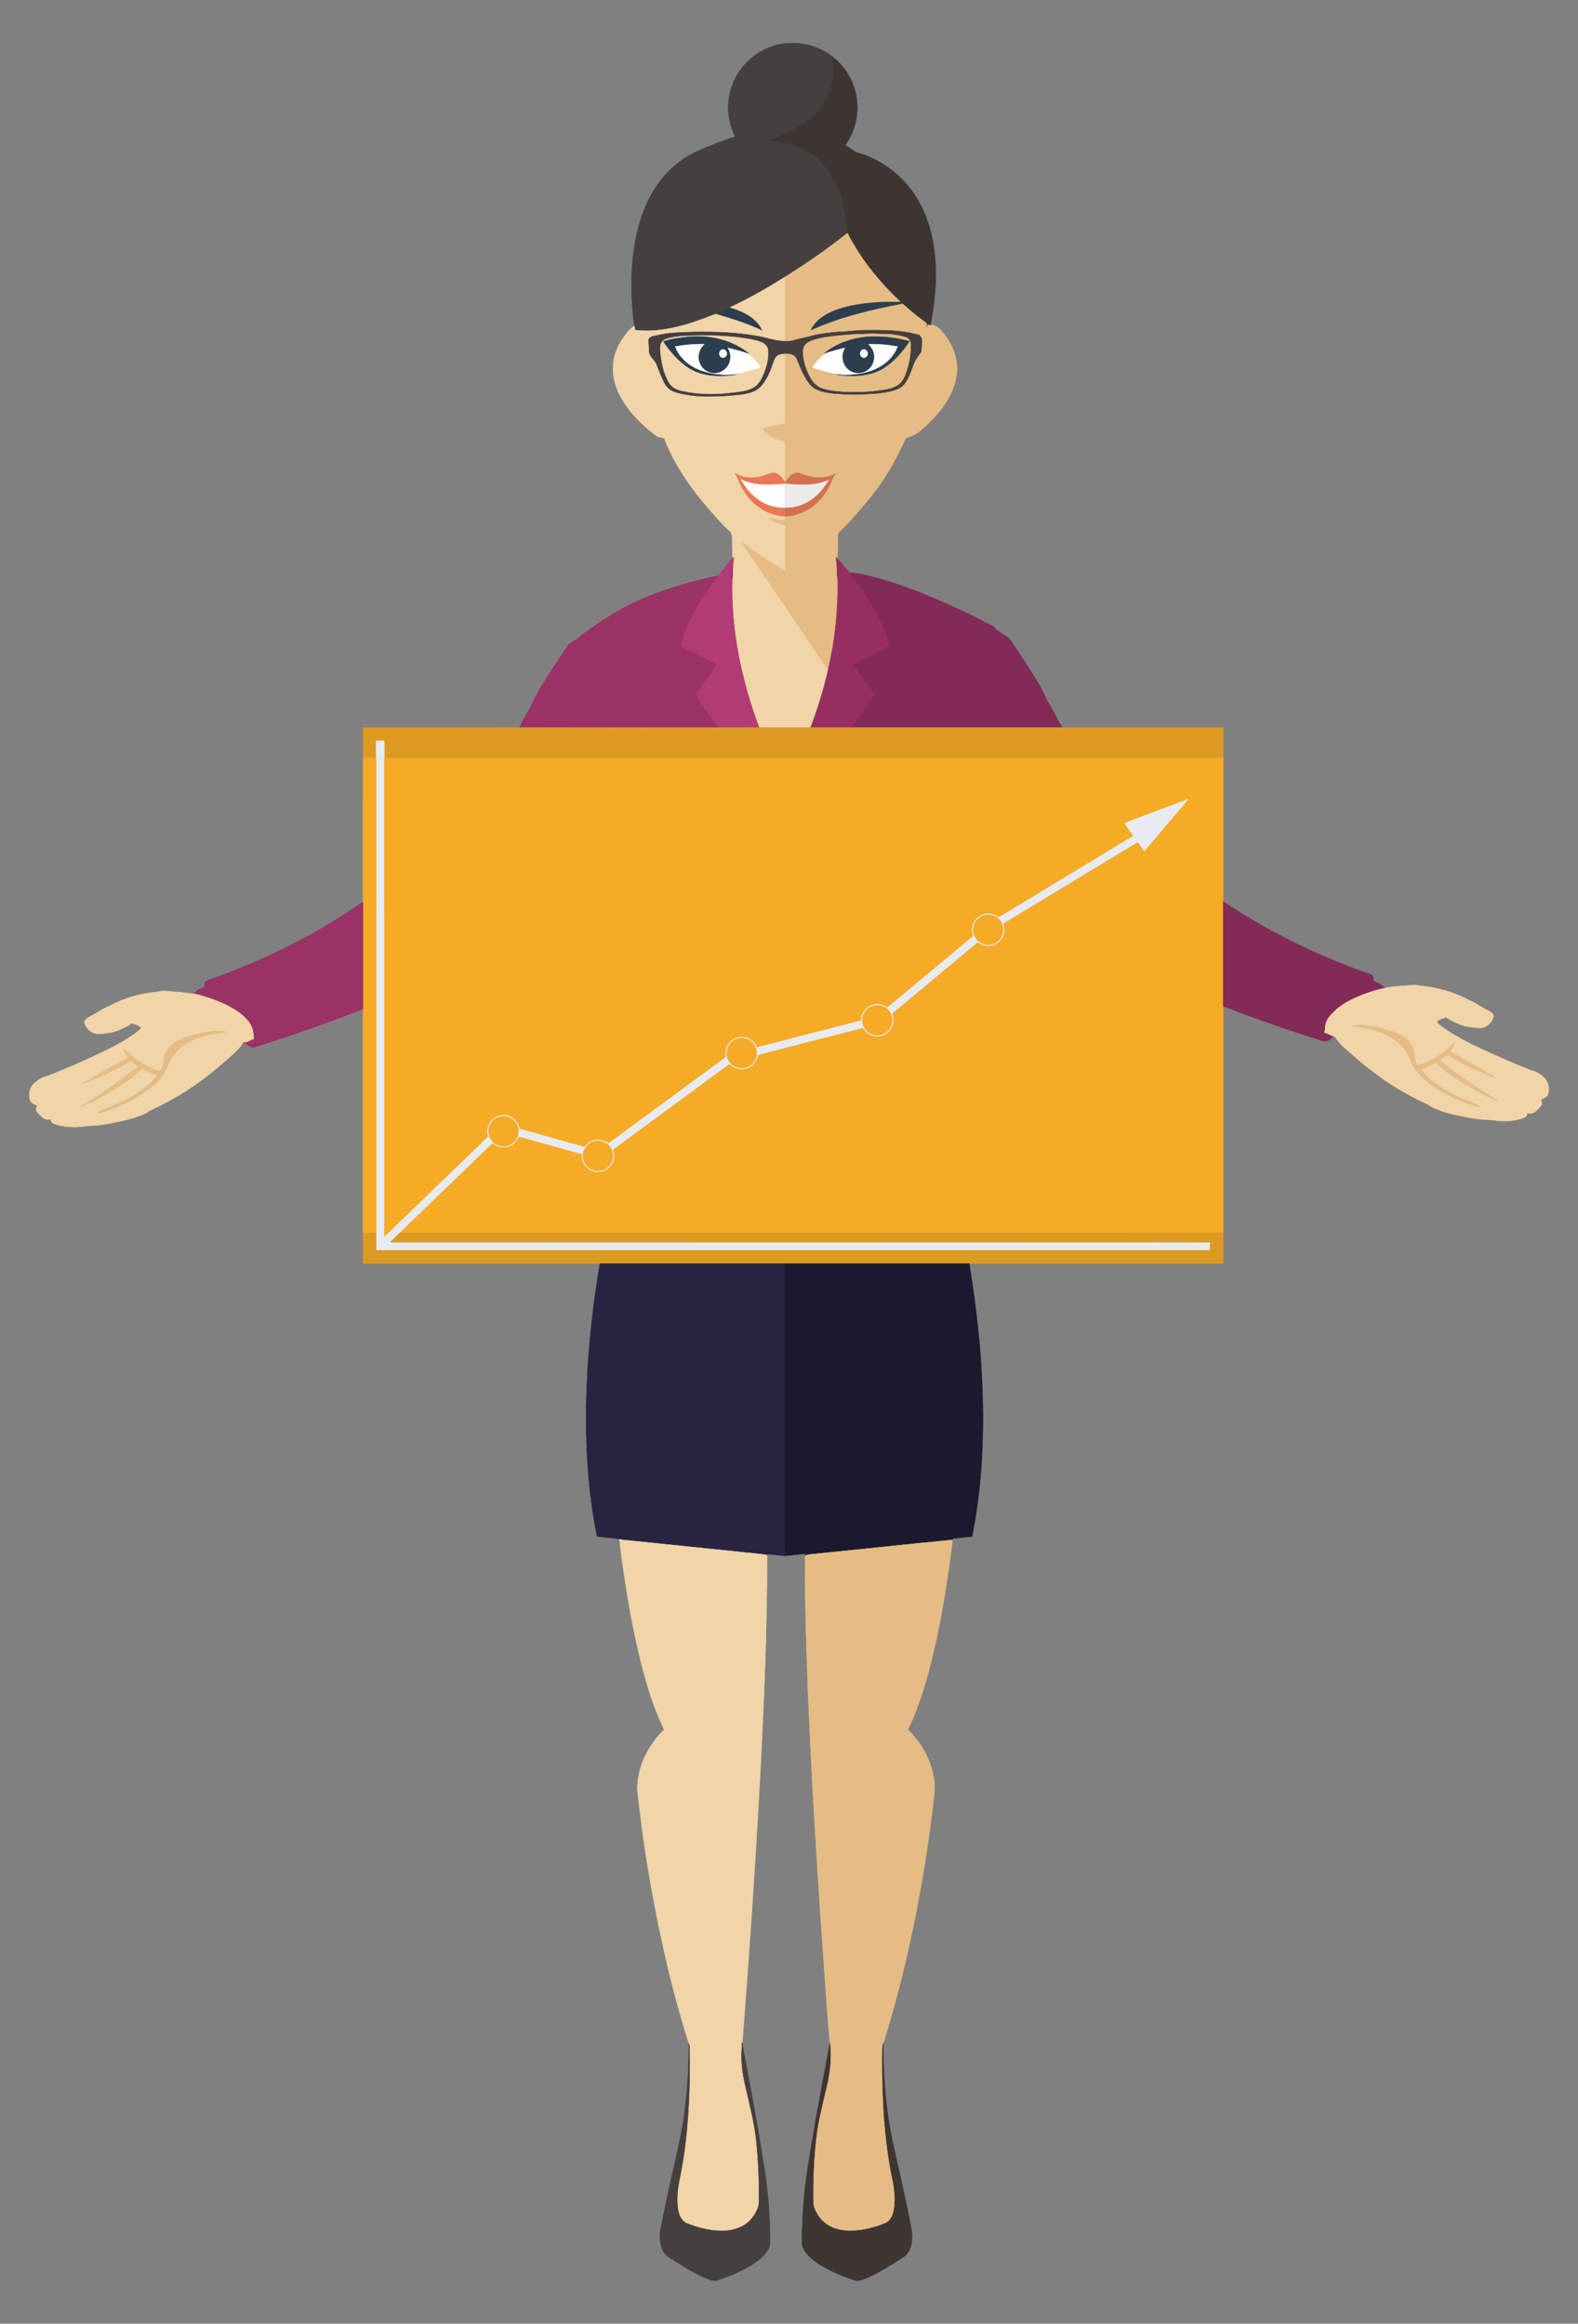 <?xml version="1.0" encoding="utf-8"?>

<!DOCTYPE svg PUBLIC "-//W3C//DTD SVG 1.1//EN" "http://www.w3.org/Graphics/SVG/1.1/DTD/svg11.dtd">
<svg version="1.1" id="Layer_1" xmlns="http://www.w3.org/2000/svg" xmlns:xlink="http://www.w3.org/1999/xlink" x="0px" y="0px"
	 viewBox="155.064 319.297 2116.86 3116.499" enable-background="new 155.064 319.297 2116.86 3116.499"
	 xml:space="preserve">
<rect x="155.064" y="319.297" width="2116.86" height="3116.499" fill="#808080" stroke="none"/>
<g>
	<path fill="#453F3F" stroke="#453F3F" stroke-width="0.5" d="M1193.98,380.55c26.49-8.04,56.48-2.13,78.17,15
		c-0.23,5.18,0.92,10.29,0.88,15.48c0.41,19.77-6.44,39.63-19.23,54.76c-4.75,6.57-11.12,11.64-17.39,16.67
		c-6.92,5.36-14.45,9.9-22.4,13.55c-9.47,5.15-19.71,8.58-30,11.64c20.95,1.96,42.55,6.03,60.19,18.2
		c18.02,13.33,29.68,33.2,38.66,53.34c2.96,8.62,3.41,17.83,5.37,26.69c1.51,8.95,3.39,17.84,4.51,26.85
		c-0.35-0.08-1.04-0.25-1.39-0.34c-26.79,21.25-54.96,40.76-83.98,58.84c-23.78,14.95-48.3,28.81-73.77,40.7
		c-5.82,2.8-11.81,5.22-17.54,8.2c-17.28,6.53-34.53,13.37-52.6,17.48c-18.43,4.36-37.59,6.79-56.48,4.39
		c-0.31-1.81-0.6-3.61-0.87-5.41c-3.8-26.69-4.93-53.79-3.01-80.68c2.62-35.81,10.71-72.17,29.95-102.92
		c9.93-15.88,23.02-29.86,38.62-40.28c11.51-8.03,24.63-13.22,37.56-18.48c10.5-4.21,21.12-8.14,31.93-11.53
		c-2.79-6.74-5.76-13.47-7.15-20.68c-4.85-21.92-0.78-45.69,11.31-64.63C1156.38,399.77,1174,386.37,1193.98,380.55z"/>
	<path fill="#3D3532" stroke="#3D3532" stroke-width="0.5" d="M1272.15,395.55c13.31,10.24,23.26,24.69,28.6,40.58
		c8.68,25.87,4.34,55.81-11.86,77.86c4.19,2.86,8.58,5.42,12.77,8.31c2.72,2.05,6.22,2.38,9.36,3.5
		c29.47,9.78,55.18,30.11,71.98,56.18c11.41,17.57,18.87,37.53,22.97,58.02c7.32,37,4.81,75.27-2.09,112.13
		c-0.44,1.06-0.26,1.95,0.53,2.67c-0.46,0.28-1.38,0.84-1.84,1.12c-0.39-0.27-1.18-0.8-1.58-1.06
		c-1.27-0.87-2.52-1.73-3.74-2.62c-11.1-7.97-21.69-16.64-31.78-25.85c-1.08-1.02-2.11-2-3.17-2.98
		c-25.21-23.42-47.33-50.34-64.41-80.25c-1.84-3.41-4.14-6.65-5.15-10.43c-1.12-9.01-3-17.9-4.51-26.85
		c-1.96-8.86-2.41-18.07-5.37-26.69c-8.98-20.14-20.64-40.01-38.66-53.34c-17.64-12.17-39.24-16.24-60.19-18.2
		c10.29-3.06,20.53-6.49,30-11.64c7.95-3.65,15.48-8.19,22.4-13.55c6.27-5.03,12.64-10.1,17.39-16.67
		c12.79-15.13,19.64-34.99,19.23-54.76C1273.07,405.84,1271.92,400.73,1272.15,395.55z"/>
	<path fill="#E5BC84" stroke="#E5BC84" stroke-width="0.5" d="M1291.35,632.39c0.35,0.09,1.04,0.26,1.39,0.34
		c1.01,3.78,3.31,7.02,5.15,10.43c17.08,29.91,39.2,56.83,64.41,80.25l0.59,1.06c-22.56-0.61-45.3,0.51-67.41,5.21
		c-14.14,3.22-28.44,7.79-39.98,16.87c-5.27,4.08-9.56,9.36-12.51,15.33c38.87-17.67,80.71-27.49,122.48-35.49
		c10.09,9.21,20.68,17.88,31.78,25.85l0.52,0.66c-0.1,2.25-0.38,4.49-0.72,6.74c1.04-1.81,2.4-3.39,3.94-4.78
		c0.4,0.26,1.19,0.79,1.58,1.06c0.46-0.28,1.38-0.84,1.84-1.12c6.72,0.7,11.9,5.85,15.86,10.94
		c12.47,15.02,20.48,34.66,18.26,54.41c-2.03,20.49-12.82,38.96-25.93,54.39c-7.61,8.74-15.99,16.83-25.06,24.05
		c-5.05,4.24-11.45,6.25-17.55,8.44c-7.02,16.1-15.2,31.69-24.31,46.71c-11.35,18.73-25.18,35.8-39.52,52.3
		c-8.72,9.77-17.45,19.57-27.14,28.4c-0.19,11.25-0.09,22.5-0.48,33.75c-0.49-0.38-1.45-1.14-1.94-1.52
		c0.5,5.32,1,10.63,1.31,15.97c0.28,4.07-0.69,8.34,0.81,12.25c1.06,41.51-3.43,83.08-12.88,123.5
		c-37.7-55.4-75.09-111.03-112.68-166.52c-1.39-1.93-2.58-4.01-3.6-6.14c4.06,1.94,7.32,5.1,10.9,7.77
		c15.12,11.19,30.93,21.51,47.5,30.44c0.02-19.94,0.16-39.88-0.08-59.81c-7.94-2.26-17.09-4.22-22.17-11.34
		c7.35,1.61,14.51,4.48,22.17,4.22c0.06-1.73,0.12-3.44,0.2-5.14l0.87-0.01c15.23-0.98,30.06-7.32,41.31-17.64
		c7.1-6.44,12.87-14.29,17.24-22.81c3.09-5.72,4.56-12.25,8.77-17.34c-10.84,6.58-24.25,7.26-36.28,3.96
		c-5.13-1.05-9.79-3.75-14.96-4.57c-7.73,0.12-12.77,7.13-16.3,13.17c-0.27-0.35-0.81-1.05-1.08-1.4
		c0.71-17.68,0.27-35.41,0.24-53.1c-9.13-2.81-18.71-5.56-26.02-12.01c-1.88-1.55-2.87-3.81-3.83-5.96
		c9.85-2.8,19.9-4.84,29.86-7.21c0.28-31.17-0.05-62.35,0.18-93.53c5.54-0.18,12.65,0.41,15.35,6.13
		c3.42,7.32,5.92,15.08,9.8,22.21c3.86,7.08,8.16,14.5,15.29,18.73c7.78,4.56,16.97,5.5,25.75,6.59
		c15.19,1.23,30.49,1.87,45.7,0.56c9.42-0.35,18.84-1.37,28.09-3.18c7.55-1.82,15.88-4.1,20.67-10.72
		c5.86-8.29,8.9-18.1,12.52-27.48c1.91-5.04,5.48-9.15,8.51-13.52c1.36-1.97,1.27-4.49,1.52-6.77c0.14-3.67,0.57-7.34,0.4-11
		c0.07-2.59-2-4.39-3.4-6.3c-23.76-6.9-48.81-6.79-73.34-6.48c-11.66-0.18-23.17,2.23-34.82,2.21
		c-10.62,0.82-21.25,2.09-31.68,4.22c-6.89,2.23-14.02,3.48-21.06,5.1c-7.35,2.04-14.96,4.52-22.66,3.02
		c0.79-0.2,2.38-0.59,3.18-0.79c0.25-26.31-0.01-52.63,0.16-78.95c-0.03-1.95-0.36-3.87-0.69-5.77
		C1236.39,673.15,1264.56,653.64,1291.35,632.39z"/>
	<path fill="#F1D4A8" stroke="#F1D4A8" stroke-width="0.5" d="M1133.6,731.93c25.47-11.89,49.99-25.75,73.77-40.7
		c0.33,1.9,0.66,3.82,0.69,5.77c-0.17,26.32,0.09,52.64-0.16,78.95c-0.8,0.2-2.39,0.59-3.18,0.79
		c-12.52-0.81-24.37-5.6-36.79-7.16c-27.68-4.86-55.87-5.37-83.91-5.01c-15.77,0.5-31.74,0.78-47.16,4.52
		c-4.09,0.96-9.44,0.86-11.64,5.16c-0.09,5.26,0.7,10.51,0.61,15.79c-0.05,7.58,7.75,11.49,10.15,18.09
		c3.41,8.73,6.48,17.65,11.11,25.84c2.5,4.39,6.32,8.11,11.04,10.03c7.33,2.99,15.2,4.24,23,5.37c14.83,2.17,29.89,1.7,44.82,1
		c11.11-0.87,22.34-1.31,33.21-3.97c6.77-1.65,13.3-5.01,17.77-10.47c7.19-8.71,11.46-19.36,15.08-29.95
		c1.19-3.22,2.14-6.8,4.78-9.19c3.08-2.7,7.36-3.14,11.29-3.37c-0.23,31.18,0.1,62.36-0.18,93.53
		c-9.96,2.37-20.01,4.41-29.86,7.21c0.96,2.15,1.95,4.41,3.83,5.96c7.31,6.45,16.89,9.2,26.02,12.01
		c0.03,17.69,0.47,35.42-0.24,53.1c-3.34-4.6-6.88-9.84-12.69-11.42c-3.83-1.27-7.51,0.93-11.05,2.1
		c-9.82,3.53-20.6,5.27-30.92,3.09c-4.4-0.89-8.37-3.02-12.35-4.98c4.35,5.05,5.73,11.68,8.87,17.41
		c6.41,12.53,15.97,23.65,28.12,30.9c9.21,5.5,19.73,8.84,30.45,9.54c-0.08,1.7-0.14,3.41-0.2,5.14
		c-7.66,0.26-14.82-2.61-22.17-4.22c5.08,7.12,14.23,9.08,22.17,11.34c0.24,19.93,0.1,39.87,0.08,59.81
		c-16.57-8.93-32.38-19.25-47.5-30.44c-3.58-2.67-6.84-5.83-10.9-7.77c1.02,2.13,2.21,4.21,3.6,6.14
		c37.59,55.49,74.98,111.12,112.68,166.52c-5.89,26.05-13.95,51.57-23.25,76.59c-23.1,0.02-46.19,0.05-69.28-0.02
		c-23.72-63.75-38.17-131.66-35.92-199.92c1.19-4.36,0.51-8.91,0.72-13.36c0.33-4.99,0.76-9.96,1.38-14.92
		c-0.46,0.33-1.37,0.97-1.83,1.3c-0.18-9.35-0.26-18.7-0.4-28.04c-0.1-2.92-1.03-6.02-3.09-8.15
		c-13.27-12.16-24.79-26.05-36.45-39.71c-21.31-25.61-39.64-54.03-51.74-85.16c-3.72-1.19-8.07-1.08-11.13-3.75
		c-14.66-10.82-28.05-23.54-38.76-38.32C985,849.6,976.86,831.24,977.36,812c0.31-18,8.73-34.92,20.32-48.35
		c2.27-2.94,5.26-5.17,8.43-7.06c0.27,1.8,0.56,3.6,0.87,5.41c18.89,2.4,38.05-0.03,56.48-4.39
		c18.07-4.11,35.32-10.95,52.6-17.48c20.7,6.15,41.4,12.6,61,21.78C1168.87,745.13,1150.67,736.79,1133.6,731.93z"/>
	<path fill="#2C3D4D" stroke="#2C3D4D" stroke-width="0.5" d="M1362.3,723.41c1.06,0.98,2.09,1.96,3.17,2.98
		c-41.77,8-83.61,17.82-122.48,35.49c2.95-5.97,7.24-11.25,12.51-15.33c11.54-9.08,25.84-13.65,39.98-16.87
		c22.11-4.7,44.85-5.82,67.41-5.21L1362.3,723.41z"/>
	<path fill="#2C3D4D" stroke="#2C3D4D" stroke-width="0.5" d="M1116.06,740.13c5.73-2.98,11.72-5.4,17.54-8.2
		c17.07,4.86,35.27,13.2,43.46,29.98C1157.46,752.73,1136.76,746.28,1116.06,740.13z"/>
	<path fill="#453F3F" stroke="#453F3F" stroke-width="0.5" d="M1280.12,764.4c11.65,0.02,23.16-2.39,34.82-2.21
		c24.53-0.31,49.58-0.42,73.34,6.48c1.4,1.91,3.47,3.71,3.4,6.3c0.17,3.66-0.26,7.33-0.4,11c-0.25,2.28-0.16,4.8-1.52,6.77
		c-3.03,4.37-6.6,8.48-8.51,13.52c-3.62,9.38-6.66,19.19-12.52,27.48c-4.79,6.62-13.12,8.9-20.67,10.72
		c-9.25,1.81-18.67,2.83-28.09,3.18c-15.21,1.31-30.51,0.67-45.7-0.56c-8.78-1.09-17.97-2.03-25.75-6.59
		c-7.13-4.23-11.43-11.65-15.29-18.73c-3.88-7.13-6.38-14.89-9.8-22.21c-2.7-5.72-9.81-6.31-15.35-6.13
		c-3.93,0.23-8.21,0.67-11.29,3.37c-2.64,2.39-3.59,5.97-4.78,9.19c-3.62,10.59-7.89,21.24-15.08,29.95
		c-4.47,5.46-11,8.82-17.77,10.47c-10.87,2.66-22.1,3.1-33.21,3.97c-14.93,0.7-29.99,1.17-44.82-1
		c-7.8-1.13-15.67-2.38-23-5.37c-4.72-1.92-8.54-5.64-11.04-10.03c-4.63-8.19-7.7-17.11-11.11-25.84
		c-2.4-6.6-10.2-10.51-10.15-18.09c0.09-5.28-0.7-10.53-0.61-15.79c2.2-4.3,7.55-4.2,11.64-5.16
		c15.42-3.74,31.39-4.02,47.16-4.52c28.04-0.36,56.23,0.15,83.91,5.01c12.42,1.56,24.27,6.35,36.79,7.16
		c7.7,1.5,15.31-0.98,22.66-3.02c7.04-1.62,14.17-2.87,21.06-5.1C1258.87,766.49,1269.5,765.22,1280.12,764.4
		 M1298.53,767.91c-15.61,1.3-31.37,2.31-46.66,5.96c-5.51,1.7-11.66,2.88-15.87,7.12c-4.08,4.19-3.87,10.51-3.35,15.92
		c1.41,10.05,4.77,19.83,9.68,28.71c3.42,6.33,8.75,11.93,15.69,14.29c8.68,3.01,17.94,3.57,27.01,4.54
		c15.71,0.51,31.53,0.72,47.14-1.5c9.09-1.31,18.73-2,26.7-7.06c5.43-3.35,8.66-9.13,10.94-14.91
		c4.72-12.42,6.84-25.74,6.97-38.99c0.31-4.41-2.37-8.82-6.63-10.21c-10.93-3.72-22.62-4.51-34.09-4.47
		c-4.38,0.16-8.7-0.85-13.06-0.45C1314.87,767.7,1306.66,767.14,1298.53,767.91 M1073.58,769.92
		c-9.06,0.74-18.38,1.39-26.85,4.96c-4.57,2.07-6.23,7.44-5.94,12.12c0.97,15.91,3.9,32.23,12.19,46.08
		c3.56,6.01,10.42,8.86,16.93,10.4c22.29,4.93,45.4,5.09,67.97,2.15c10.42-1.27,21.58-2.14,30.44-8.35
		c5.97-4.87,9.18-12.13,12.02-19.09c3.42-9.28,5.88-19.2,5.03-29.14c-0.42-4.93-4.27-8.91-8.73-10.61
		c-9.5-3.7-19.69-5.01-29.73-6.39C1122.61,768.85,1098.02,769.15,1073.58,769.92z"/>
	<path fill="#E5BC84" stroke="#E5BC84" stroke-width="0.5" d="M1298.53,767.91c8.13-0.77,16.34-0.21,24.47-1.05
		c4.36-0.4,8.68,0.61,13.06,0.45c11.47-0.04,23.16,0.75,34.09,4.47c4.26,1.39,6.94,5.8,6.63,10.21
		c-0.13,13.25-2.25,26.57-6.97,38.99c-2.28,5.78-5.51,11.56-10.94,14.91c-7.97,5.06-17.61,5.75-26.7,7.06
		c-15.61,2.22-31.43,2.01-47.14,1.5c-9.07-0.97-18.33-1.53-27.01-4.54c-6.94-2.36-12.27-7.96-15.69-14.29
		c-4.91-8.88-8.27-18.66-9.68-28.71c-0.52-5.41-0.73-11.73,3.35-15.92c4.21-4.24,10.36-5.42,15.87-7.12
		C1267.16,770.22,1282.92,769.21,1298.53,767.91 M1260.15,793.92l1.39-0.31c-6.06,5.58-12.24,11.22-16.5,18.37
		c9.69,3.88,19.94,5.98,30.05,8.39c3.28,1.75,7.17,1.82,10.78,2.42c17.95,1.59,37.14,0.36,53.04-8.91
		c14.8-9.12,26.68-22.38,36.08-36.88c-18.52-4.97-37.9-7.26-57.05-5.9C1297.11,773.06,1276.21,780.22,1260.15,793.92z"/>
	<path fill="#F1D4A8" stroke="#F1D4A8" stroke-width="0.5" d="M1073.58,769.92c24.44-0.77,49.03-1.07,73.33,2.13
		c10.04,1.38,20.23,2.69,29.73,6.39c4.46,1.7,8.31,5.68,8.73,10.61c0.85,9.94-1.61,19.86-5.03,29.14
		c-2.84,6.96-6.05,14.22-12.02,19.09c-8.86,6.21-20.02,7.08-30.44,8.35c-22.57,2.94-45.68,2.78-67.97-2.15
		c-6.51-1.54-13.37-4.39-16.93-10.4c-8.29-13.85-11.22-30.17-12.19-46.08c-0.29-4.68,1.37-10.05,5.94-12.12
		C1055.2,771.31,1064.52,770.66,1073.58,769.92 M1076.13,771.41c-10.47,1.15-21.12,2.42-31.11,5.88
		c9.27,13.64,20.27,26.49,34.24,35.49c10.86,7.05,23.95,9.79,36.72,10.47c9.36,0.37,18.83,0,27.98-2.11
		c-0.2-0.08-0.6-0.25-0.8-0.34c10.63-2.72,21.56-4.58,31.73-8.87c-4.14-7.11-10.37-12.59-16.2-18.25l1.2,0.41
		c-5.03-4.82-11.13-8.38-17.27-11.58C1122.24,772.12,1098.74,768.92,1076.13,771.41z"/>
	<path fill="#2C3D4D" stroke="#2C3D4D" stroke-width="0.5" d="M1076.13,771.41c22.61-2.49,46.11,0.71,66.49,11.1
		c6.14,3.2,12.24,6.76,17.27,11.58l-1.2-0.41c-8.85-3.22-18.01-5.45-27.11-7.79c2.57,4.59,4.02,9.92,3.19,15.19
		c-1.08,8.86-8.09,16.68-16.87,18.45c-9.13,2.08-19.15-2.79-23.33-11.12c-4.92-8.97-2.46-20.8,5.17-27.48
		c-13.01-0.39-26,0.94-38.82,3.08c5.57,15.24,19.09,26.42,34.05,31.89c15.31,5.58,32.07,6.99,48.19,4.9
		c0.2,0.09,0.6,0.26,0.8,0.34c-9.15,2.11-18.62,2.48-27.98,2.11c-12.77-0.68-25.86-3.42-36.72-10.47
		c-13.97-9-24.97-21.85-34.24-35.49C1055.01,773.83,1065.66,772.56,1076.13,771.41 M1123.27,788.35
		c-4.33,1.66-4.31,8.69,0.04,10.32c3.53,1.52,7.22-2.21,6.66-5.74C1129.83,789.74,1126.36,786.97,1123.27,788.35z"/>
	<path fill="#2C3D4D" stroke="#2C3D4D" stroke-width="0.5" d="M1260.15,793.92c16.06-13.7,36.96-20.86,57.79-22.82
		c19.15-1.36,38.53,0.93,57.05,5.9c-9.4,14.5-21.28,27.76-36.08,36.88c-15.9,9.27-35.09,10.5-53.04,8.91
		c-3.61-0.6-7.5-0.67-10.78-2.42c10.21,1.97,20.74,1.57,31.01,0.24c14.79-2.02,29.58-7.51,40.52-17.96
		c5.47-5.18,9.85-11.55,12.46-18.64c-12.82-2.14-25.82-3.47-38.82-3.08c3.07,3.02,5.72,6.61,6.85,10.84
		c2.62,8.7-0.7,18.86-8.15,24.14c-7.55,5.68-18.88,5.35-26.03-0.86c-8.56-6.85-10.26-19.99-4.51-29.16
		c-9.02,2.33-18.11,4.52-26.88,7.72L1260.15,793.92 M1312.28,788.35c-4.32,1.64-4.33,8.64-0.01,10.31
		c3.54,1.56,7.28-2.2,6.7-5.75C1318.81,789.74,1315.36,786.97,1312.28,788.35z"/>
	<path fill="#FFFFFF" stroke="#FFFFFF" stroke-width="0.5" d="M1060.92,784.01c12.82-2.14,25.81-3.47,38.82-3.08
		c-7.63,6.68-10.09,18.51-5.17,27.48c4.18,8.33,14.2,13.2,23.33,11.12c8.78-1.77,15.79-9.59,16.87-18.45
		c0.83-5.27-0.62-10.6-3.19-15.19c9.1,2.34,18.26,4.57,27.11,7.79c5.83,5.66,12.06,11.14,16.2,18.25
		c-10.17,4.29-21.1,6.15-31.73,8.87c-16.12,2.09-32.88,0.68-48.19-4.9C1080.01,810.43,1066.49,799.25,1060.92,784.01z"/>
	<path fill="#FFFFFF" stroke="#FFFFFF" stroke-width="0.5" d="M1320.26,780.93c13-0.39,26,0.94,38.82,3.08
		c-2.61,7.09-6.99,13.46-12.46,18.64c-10.94,10.45-25.73,15.94-40.52,17.96c-10.27,1.33-20.8,1.73-31.01-0.24
		c-10.11-2.41-20.36-4.51-30.05-8.39c4.26-7.15,10.44-12.79,16.5-18.37c8.77-3.2,17.86-5.39,26.88-7.72
		c-5.75,9.17-4.05,22.31,4.51,29.16c7.15,6.21,18.48,6.54,26.03,0.86c7.45-5.28,10.77-15.44,8.15-24.14
		C1325.98,787.54,1323.33,783.95,1320.26,780.93z"/>
	<path fill="#FFFFFF" stroke="#FFFFFF" stroke-width="0.5" d="M1123.27,788.35c3.09-1.38,6.56,1.39,6.7,4.58
		c0.56,3.53-3.13,7.26-6.66,5.74C1118.96,797.04,1118.94,790.01,1123.27,788.35z"/>
	<path fill="#FFFFFF" stroke="#FFFFFF" stroke-width="0.5" d="M1312.28,788.35c3.08-1.38,6.53,1.39,6.69,4.56
		c0.58,3.55-3.16,7.31-6.7,5.75C1307.95,796.99,1307.96,789.99,1312.28,788.35z"/>
	<path fill="#E97954" stroke="#E97954" stroke-width="0.5" d="M1140.64,954.02c3.98,1.96,7.95,4.09,12.35,4.98
		c10.32,2.18,21.1,0.44,30.92-3.09c3.54-1.17,7.22-3.37,11.05-2.1c5.81,1.58,9.35,6.82,12.69,11.42
		c0.27,0.35,0.81,1.05,1.08,1.4c-0.22,0.38-0.64,1.13-0.86,1.51c-2.34,0.15-4.64,0.49-6.95,0.71
		c-17.39,1.1-36.05,1.64-51.94-6.6c6.76,11.97,16.06,22.77,28.02,29.77c9.31,5.56,20.2,8.16,31.01,8.03l0.92-0.01
		c0,3.94,0.01,7.88,0.02,11.82l-0.87,0.01c-10.72-0.7-21.24-4.04-30.45-9.54c-12.15-7.25-21.71-18.37-28.12-30.9
		C1146.37,965.7,1144.99,959.07,1140.64,954.02z"/>
	<path fill="#D47150" stroke="#D47150" stroke-width="0.5" d="M1208.73,966.63c3.53-6.04,8.57-13.05,16.3-13.17
		c5.17,0.82,9.83,3.52,14.96,4.57c12.03,3.3,25.44,2.62,36.28-3.96c-4.21,5.09-5.68,11.62-8.77,17.34
		c-4.37,8.52-10.14,16.37-17.24,22.81c-11.25,10.32-26.08,16.66-41.31,17.64c-0.01-3.94-0.02-7.88-0.02-11.82
		c15.58,0.23,30.82-6.25,42.02-16.98c6.12-5.76,11.33-12.47,15.39-19.83c-18.33,8.11-39.01,6.64-58.47,4.91
		C1208.09,967.76,1208.51,967.01,1208.73,966.63z"/>
	<path fill="#FFFFFF" stroke="#FFFFFF" stroke-width="0.5" d="M1148.98,962.25c15.89,8.24,34.55,7.7,51.94,6.6
		c2.32-0.05,4.66,0.03,7,0.12c0.16,10.36-0.02,20.72,0.09,31.08c-10.81,0.13-21.7-2.47-31.01-8.03
		C1165.04,985.02,1155.74,974.22,1148.98,962.25z"/>
	<path fill="#EBEBEB" stroke="#EBEBEB" stroke-width="0.5" d="M1207.87,968.14c19.46,1.73,40.14,3.2,58.47-4.91
		c-4.06,7.36-9.27,14.07-15.39,19.83c-11.2,10.73-26.44,17.21-42.02,16.98l-0.92,0.01c-0.11-10.36,0.07-20.72-0.09-31.08
		c-2.34-0.09-4.68-0.17-7-0.12C1203.23,968.63,1205.53,968.29,1207.87,968.14z"/>
	<path fill="#B13B75" stroke="#B13B75" stroke-width="0.5" d="M1137.66,1068.06c0.46-0.33,1.37-0.97,1.83-1.3
		c-0.62,4.96-1.05,9.93-1.38,14.92c-1.07,4.37-1.56,8.89-0.72,13.36c-2.25,68.26,12.2,136.17,35.92,199.92
		c-18.31,0.07-36.61,0.04-54.92,0.02c-8.51-11.38-17.27-22.64-24.34-35.02c-1.81-3.5-4.94-6.76-5.01-10.83
		c2.43-4.71,6.11-8.63,9.08-12.99c5.8-8.42,12.42-16.27,17.85-24.95c-4.86-3.46-10.38-5.75-15.59-8.57
		c-10.48-6.11-21.69-10.82-32.1-17.05c2.92-17.2,10.99-32.93,19.14-48.16c8.96-16.14,19.73-31.17,30.76-45.94
		C1124.65,1083.65,1130.89,1075.62,1137.66,1068.06z"/>
	<path fill="#972E62" stroke="#972E62" stroke-width="0.5" d="M1276.6,1066.67c0.49,0.38,1.45,1.14,1.94,1.52
		c5.42,6.19,10.47,12.72,15.94,18.88C1305.51,1102,1316.86,1116.8,1326.02,1133c5.08,8.49,9.32,17.45,13.57,26.39
		c3.35,8.48,6.78,17.06,8.1,26.15c-9.12,5.52-18.88,9.83-28.22,14.94c-6.34,3.83-13.39,6.41-19.44,10.74
		c8.11,12.33,17.45,23.81,25.86,35.95c2.52,2.87-0.24,6.33-1.66,9.01c-7.73,13.71-17.14,26.35-26.68,38.8
		c-18.33,0.03-36.64,0.03-54.96,0c9.3-25.02,17.36-50.54,23.25-76.59c9.45-40.42,13.94-81.99,12.88-123.5
		c0.61-4.11,0.21-8.25-0.81-12.25C1277.6,1077.3,1277.1,1071.99,1276.6,1066.67z"/>
	<path opacity="0.7" fill="#7C2C52" stroke="#7C2C52" stroke-width="0.5" enable-background="new    " d="M1137.39,1095.04
		c-0.84-4.47-0.35-8.99,0.72-13.36C1137.9,1086.13,1138.58,1090.68,1137.39,1095.04z"/>
	<path opacity="0.69" fill="#6C2546" stroke="#6C2546" stroke-width="0.5" enable-background="new    " d="M1277.91,1082.64
		c1.02,4,1.42,8.14,0.81,12.25C1277.22,1090.98,1278.19,1086.71,1277.91,1082.64z"/>
	<path fill="#842A56" stroke="#842A56" stroke-width="0.5" d="M1294.48,1087.07c10.42,0.55,20.62,3.31,30.77,5.65
		c40.66,10.51,79.56,26.81,117.58,44.46c15.81,7.37,31.35,15.32,46.84,23.34c0.15,0.65,0.45,1.93,0.6,2.58
		c4.02,2.47,7.75,5.42,11.87,7.76c2.77,1.81,5.87,3.4,7.86,6.17c12.12,17.98,24.41,35.88,35.49,54.53
		c4.9,7.69,9.02,15.83,12.83,24.11c2.03,5.05,5.49,9.33,7.91,14.19c4.39,8.46,9.02,16.78,13.62,25.13
		c-94.1,0.01-188.2,0.03-282.3-0.01c9.54-12.45,18.95-25.09,26.68-38.8c1.42-2.68,4.18-6.14,1.66-9.01
		c-8.41-12.14-17.75-23.62-25.86-35.95c6.05-4.33,13.1-6.91,19.44-10.74c9.34-5.11,19.1-9.42,28.22-14.94
		c-1.32-9.09-4.75-17.67-8.1-26.15c-4.25-8.94-8.49-17.9-13.57-26.39C1316.86,1116.8,1305.51,1102,1294.48,1087.07z"/>
	<path fill="#9A3265" stroke="#9A3265" stroke-width="0.5" d="M1038.73,1113.72c25.9-9.3,52.49-16.74,79.45-22.25
		c-11.03,14.77-21.8,29.8-30.76,45.94c-8.15,15.23-16.22,30.96-19.14,48.16c10.41,6.23,21.62,10.94,32.1,17.05
		c5.21,2.82,10.73,5.11,15.59,8.57c-5.43,8.68-12.05,16.53-17.85,24.95c-2.97,4.36-6.65,8.28-9.08,12.99
		c0.07,4.07,3.2,7.33,5.01,10.83c7.07,12.38,15.83,23.64,24.34,35.02c-88.84-0.01-177.69,0.11-266.53-0.06
		c4.74-9.44,9.65-18.84,15.23-27.82c8.04-18.65,19.24-35.64,30.19-52.67c5.16-7.87,10.4-15.7,15.75-23.45
		c2.23-3.09,3.83-6.83,7.1-9.01c3.93-2.78,8.16-5.11,12.13-7.84c1.47-2.47,4.08-3.83,6.29-5.55
		C969.3,1145.98,1002.57,1126.32,1038.73,1113.72z"/>
	<path fill="#DC9A22" stroke="#DC9A22" stroke-width="0.5" d="M642,1295c69.95-0.05,139.91,0.1,209.86-0.08
		c88.84,0.17,177.69,0.05,266.53,0.06c18.31,0.02,36.61,0.05,54.92-0.02c23.09,0.07,46.18,0.04,69.28,0.02
		c18.32,0.03,36.63,0.03,54.96,0c94.1,0.04,188.2,0.02,282.3,0.01c72.05,0.02,144.1,0,216.15,0.01
		c-0.01,13.68,0,27.37-0.01,41.05c-98.01,0.35-196.04,0.01-294.06,0.15c-221.96-0.03-443.92,0-665.88-0.02
		c-55.12-0.06-110.23,0.16-165.34-0.09c-0.03-7.04,0.01-14.06,0.01-21.08c-0.14-0.56-0.42-1.68-0.56-2.24
		c-3.49-0.32-7.01-0.06-10.5-0.08c-0.03,7.79-0.01,15.58-0.01,23.37c-5.88,0.23-11.77,0.13-17.64-0.03
		C641.99,1322.35,642,1308.68,642,1295z"/>
	<path fill="#E8EBF0" stroke="#E8EBF0" stroke-width="0.5" d="M659.66,1312.69c3.49,0.02,7.01-0.24,10.5,0.08
		c0.14,0.56,0.42,1.68,0.56,2.24c0,7.02-0.04,14.04-0.01,21.08c0.01,213.81-0.03,427.62,0.02,641.43
		c29.21-28.06,58.27-56.27,87.43-84.39c17.07-16.62,34.4-32.97,51.31-49.75c-1.93-6.66-1.05-14.2,3.15-19.82
		c5.54-7.97,16.64-11.33,25.68-7.74c7.34,2.66,12.54,9.48,14.09,17.03c28.82,8.12,57.65,16.19,86.48,24.23
		c3.52-4.53,8.38-8.22,14.14-9.19c6.36-1.38,13,0.58,18.15,4.4c52.55-38.26,104.69-77.09,157.2-115.41
		c-0.67-5.91-0.18-12.24,3.32-17.26c5.61-8.99,18.1-12.59,27.65-7.96c5.21,2.23,8.88,6.81,11.46,11.73
		c46.3-11.98,92.62-23.88,138.96-35.76c0.35-7.11,3.67-14.17,9.69-18.18c7.61-5.46,18.52-5.06,25.94,0.57
		c38.34-31.61,76.3-63.7,114.62-95.34c-1.32-5.36-2.02-11.14,0.21-16.35c3.15-8.42,11.86-14.36,20.87-14.06
		c5.05-0.12,9.71,2.13,13.84,4.84c59.97-36.36,119.97-72.64,179.94-108.99c-3.87-5.77-8.36-11.13-11.91-17.09
		c16.29-6.62,32.93-12.42,49.35-18.73c12.81-4.75,25.54-9.7,38.4-14.32c-20.23,23.79-40.26,47.76-60.58,71.47
		c-2.97-4.09-5.86-8.25-8.85-12.32c-59.94,36.32-119.9,72.62-179.86,108.92c1.39,4.78,2,9.99,0.38,14.82
		c-2.58,8.6-10.88,15.09-19.87,15.43c-5.51,0.4-10.82-1.69-15.21-4.87c-38.21,31.67-76.27,63.51-114.38,95.3
		c2.36,6.3,2.31,13.63-1.1,19.56c-4.37,8.12-14.18,12.76-23.23,10.97c-6.52-1.06-12.02-5.44-15.44-10.96
		c-46.8,11.93-93.54,24.1-140.34,36.03c-1.37,7.55-6.13,14.63-13.39,17.6c-8.46,3.84-18.8,1.29-25.13-5.32
		c-52,38.12-103.89,76.39-155.84,114.58c1.43,4.89,2.08,10.2,0.35,15.12c-2.7,8.65-11.18,15.07-20.25,15.23
		c-8.68,0.4-17.24-4.92-20.75-12.85c-1.77-3.51-1.88-7.5-2.25-11.32c-27.92-7.62-55.74-15.59-83.63-23.33
		c-2.43,5.61-6.71,10.57-12.52,12.8c-7.65,3.26-16.81,1.46-23.05-3.9c-41.46,39.78-82.68,79.81-124.04,119.7
		c-4.28,4.19-8.71,8.24-12.86,12.57c339.37,0.14,678.75,0.02,1018.13,0.06c27.16,0.13,54.33-0.27,81.49,0.2
		c-0.14,3.6-0.16,7.22-0.14,10.85c-372.89,0.02-745.79,0.02-1118.68,0c-0.03-7.83-0.01-15.65-0.01-23.47
		c0-212.26,0-424.53,0-636.79C659.65,1328.27,659.63,1320.48,659.66,1312.69 M1476.48,1546.67
		c-9.16,1.98-16.35,10.85-15.75,20.31c0.08,10.19,9.1,19.23,19.3,19.34c9.92,0.61,19.41-7.35,20.58-17.21
		c1.23-8.06-2.99-16.65-10.24-20.42C1486.19,1546.3,1481.15,1545.74,1476.48,1546.67 M1325.34,1668.62
		c-7.66,2.63-13.36,10.25-13.39,18.4c-0.35,7.47,4.06,14.86,10.67,18.3c5.95,3.2,13.59,3.06,19.41-0.39
		c5.95-3.39,9.93-10.06,9.96-16.93c0.27-6.99-3.55-13.98-9.57-17.52C1337.38,1667.33,1330.94,1666.69,1325.34,1668.62
		 M1145.17,1712.23c-8.76,2.13-15.42,10.68-15.09,19.73c-0.13,10.17,8.7,19.44,18.89,19.73
		c9.56,0.78,18.89-6.44,20.76-15.79c1.83-8.14-2.02-17.24-9.28-21.39C1155.93,1711.7,1150.3,1710.99,1145.17,1712.23
		 M823.48,1817.65c-8.17,2.92-13.76,11.59-12.97,20.25c0.49,10.31,10.13,19.12,20.47,18.57
		c9.66,0.01,18.44-8.04,19.41-17.62c1.08-7.95-3.24-16.26-10.31-20C835.08,1816.04,828.83,1815.62,823.48,1817.65 M950.45,1850.65
		c-9.2,3.1-15,13.45-12.86,22.93c1.82,9.68,11.54,17.01,21.37,15.91c11.33-0.66,20.41-12.41,18-23.56
		C975.15,1854.16,961.59,1846.17,950.45,1850.65z"/>
	<path fill="#F5AB26" stroke="#F5AB26" stroke-width="0.5" d="M642.01,1336.03c5.87,0.16,11.76,0.26,17.64,0.03
		c0,212.26,0,424.53,0,636.79c-5.89-0.07-11.77-0.02-17.65,0.04c-0.01-100.18,0-200.36,0-300.54
		c-0.01-47.65,0.01-95.3-0.01-142.95C642.02,1464.95,641.98,1400.49,642.01,1336.03z"/>
	<path fill="#F5AB26" stroke="#F5AB26" stroke-width="0.5" d="M670.71,1336.09c55.11,0.25,110.22,0.03,165.34,0.09
		c221.96,0.02,443.92-0.01,665.88,0.02c98.02-0.14,196.05,0.2,294.06-0.15
		c0.03,64.09-0.01,128.19,0.02,192.28c-0.03,46.79,0,93.58-0.01,140.37c0,101.4,0.01,202.79,0,304.19
		c-350-0.16-700-0.04-1050-0.07c-18.09-0.12-36.19,0.19-54.28-0.18c41.36-39.89,82.58-79.92,124.04-119.7
		c6.24,5.36,15.4,7.16,23.05,3.9c5.81-2.23,10.09-7.19,12.52-12.8c27.89,7.74,55.71,15.71,83.63,23.33
		c0.37,3.82,0.48,7.81,2.25,11.32c3.51,7.93,12.07,13.25,20.75,12.85c9.07-0.16,17.55-6.58,20.25-15.23
		c1.73-4.92,1.08-10.23-0.35-15.12c51.95-38.19,103.84-76.46,155.84-114.58c6.33,6.61,16.67,9.16,25.13,5.32
		c7.26-2.97,12.02-10.05,13.39-17.6c46.8-11.93,93.54-24.1,140.34-36.03c3.42,5.52,8.92,9.9,15.44,10.96
		c9.05,1.79,18.86-2.85,23.23-10.97c3.41-5.93,3.46-13.26,1.1-19.56c38.11-31.79,76.17-63.63,114.38-95.3
		c4.39,3.18,9.7,5.27,15.21,4.87c8.99-0.34,17.29-6.83,19.87-15.43c1.62-4.83,1.01-10.04-0.38-14.82
		c59.96-36.3,119.92-72.6,179.86-108.92c2.99,4.07,5.88,8.23,8.85,12.32c20.32-23.71,40.35-47.68,60.58-71.47
		c-12.86,4.62-25.59,9.57-38.4,14.32c-16.42,6.31-33.06,12.11-49.35,18.73c3.55,5.96,8.04,11.32,11.91,17.09
		c-59.97,36.35-119.97,72.63-179.94,108.99c-4.13-2.71-8.79-4.96-13.84-4.84c-9.01-0.3-17.72,5.64-20.87,14.06
		c-2.23,5.21-1.53,10.99-0.21,16.35c-38.32,31.64-76.28,63.73-114.62,95.34c-7.42-5.63-18.33-6.03-25.94-0.57
		c-6.02,4.01-9.34,11.07-9.69,18.18c-46.34,11.88-92.66,23.78-138.96,35.76c-2.58-4.92-6.25-9.5-11.46-11.73
		c-9.55-4.63-22.04-1.03-27.65,7.96c-3.5,5.02-3.99,11.35-3.32,17.26c-52.51,38.32-104.65,77.15-157.2,115.41
		c-5.15-3.82-11.79-5.78-18.15-4.4c-5.76,0.97-10.62,4.66-14.14,9.19c-28.83-8.04-57.66-16.11-86.48-24.23
		c-1.55-7.55-6.75-14.37-14.09-17.03c-9.04-3.59-20.14-0.23-25.68,7.74c-4.2,5.62-5.08,13.16-3.15,19.82
		c-16.91,16.78-34.24,33.13-51.31,49.75c-29.16,28.12-58.22,56.33-87.43,84.39C670.68,1763.71,670.72,1549.9,670.71,1336.09z"/>
	<path fill="#842A56" stroke="#842A56" stroke-width="0.5" d="M1796.01,1528.33c61.17,41.27,128.17,73.56,197.76,97.9
		c3.89,1.1,3.55,5.59,3.93,8.78c3.85,2.35,8.83,2.87,11.81,6.53c0.97,1.05,1.99,2.06,3.18,2.96
		c-10.71,2.2-21.14,5.63-31.32,9.58c-11.84,4.86-23.69,10.39-33.39,18.9c-4.7,5.03-10.63,9.28-13.15,15.95
		c-2.43,4.71-1.69,10.14-3,15.15c4.21,1.35,8.11,3.43,12.14,5.24c-3.85,3.68-9.27,8.22-14.92,5.86
		c-44.84-14.03-89.27-29.41-133.05-46.48C1796.01,1621.91,1795.98,1575.12,1796.01,1528.33z"/>
	<path fill="#9A3265" stroke="#9A3265" stroke-width="0.5" d="M623.98,1540.97c6.04-3.8,11.58-8.42,18.01-11.57
		c0.02,47.65,0,95.3,0.01,142.95c-43.08,17.19-86.86,32.56-131.02,46.73c-5.32,1.58-10.56,3.51-15.95,4.84
		c-3.98-0.26-7.99-2.4-10.42-5.56c-1.22-0.28-2.43-0.51-3.64-0.69l0.32-0.42c5.31,0.16,9.76-2.95,14.41-5.03
		c-0.98-4.99-0.7-10.26-2.73-14.99c-3.36-8.35-10.24-14.65-17.28-19.95c-13.97-10.07-30.19-16.48-46.54-21.55
		c-4.42-1.23-8.78-2.86-13.35-3.43c2.01-5.79,8.79-6.56,13.48-9.26c0.27-2.52,0.45-5.04,1.36-7.4
		c6.39-3.37,13.51-5.01,20.17-7.76C511.46,1605.34,569.95,1576.63,623.98,1540.97z"/>
	<path fill="#F5AB26" stroke="#F5AB26" stroke-width="0.5" d="M1476.48,1546.67c4.67-0.93,9.71-0.37,13.89,2.02
		c7.25,3.77,11.47,12.36,10.24,20.42c-1.17,9.86-10.66,17.82-20.58,17.21c-10.2-0.11-19.22-9.15-19.3-19.34
		C1460.13,1557.52,1467.32,1548.65,1476.48,1546.67z"/>
	<path fill="#F1D4A8" stroke="#F1D4A8" stroke-width="0.5" d="M2022.02,1642.9c5.32-0.32,10.57-1.38,15.93-1.37
		c7.11-0.58,14.45-2.15,21.5-0.18c4.5,0.5,9.04,0.88,13.52,1.75c18.85,2.68,37.03,9.2,53.8,18.14
		c6.81,2.34,12.44,7.05,18.84,10.28c4.61,3.04,11.33,4.63,13.25,10.44c-1.58,7.05-7.09,13.06-13.9,15.39
		c-7.65,1.53-15.32-0.49-22.87-1.58c-4.67-0.66-8.92-2.71-13.2-4.51c-4.71-2.33-9.61-4.39-13.8-7.57
		c-1.72,0.31-3.35,0.94-4.98,1.47c-1.15,0.47-2.26,0.98-3.33,1.53c-1.4,0.76-2.78,1.51-4.17,2.25
		c1.02,3.74,4.77,5.58,7.52,7.95c20.55,14.95,43.91,25.35,66.93,35.86c5.63,2.49,11.23,5.08,16.88,7.59
		c10.29,4.36,20.57,8.74,30.96,12.88c4.62,2.26,10.08,2.51,14.3,5.67c3.22,2.29,6.74,4.42,9.11,7.68
		c4.35,5.52,5.45,13.28,3.41,19.94c-1.22,4.34-6.01,5.81-9.66,7.48c0.83,2.5,2.46,5.45,0.55,7.92
		c-2.23,3.19-5.2,5.81-8.15,8.32c-3.05,2.68-7.41,2.81-11.18,1.98c1.5,5.51-5.6,6.44-9.19,8
		c-12.09,2.93-24.74,3.45-36.99,1.3c-12.77-0.54-25.54-1.64-38.01-4.59c-5.74-1.24-11.48-2.47-17.2-3.76
		c-3.9-1.32-8.07-1.67-11.83-3.33c-6.18-2.65-13.21-3.93-18.28-8.61c-17.14-8.03-33.93-16.87-49.92-27.03
		c-16.4-10.63-31.95-22.55-46.81-35.24c-9.85-9.54-21.93-17.14-29.02-29.18c-0.51-0.11-1.54-0.34-2.06-0.45
		c-4.03-1.81-7.93-3.89-12.14-5.24c1.31-5.01,0.57-10.44,3-15.15c2.52-6.67,8.45-10.92,13.15-15.95
		c9.7-8.51,21.55-14.04,33.39-18.9c10.18-3.95,20.61-7.38,31.32-9.58C2015.74,1643.7,2018.92,1643.54,2022.02,1642.9
		 M1967.94,1695.48c5.6,1.17,11.37,1.26,17.01,2.31c13.65,2.42,27.35,6.47,38.91,14.35
		c9.89,6.35,18.17,15.57,22.41,26.63c5.5,16.7,19.24,28.97,33.35,38.63c18.86,12.2,39.69,21.36,61.3,27.4
		c-2.78-4.37-8.05-5.55-12.57-7.23c-10.75-4.2-21.43-8.66-31.41-14.46c-13.48-7.83-26.78-17.07-35.93-29.9
		c6.89-2.33,13.51-5.33,20-8.61c2.96,2.12,5.58,4.67,8.28,7.13c16.25,13.37,34.43,24.15,53.05,33.86
		c7.26,3.47,14.23,7.73,21.87,10.36c-3.66-3.19-8.14-5.18-12.17-7.8c-22.81-14.31-44.54-30.24-65.95-46.55
		c3.36-2.65,6.91-5.05,10-8.02c17.16,10.81,35.65,19.23,54.34,26.99c3.27,1.25,6.37,3.06,9.9,3.6
		c-2.35-2.34-5.46-3.57-8.27-5.16c-17.37-9.74-34.51-19.88-52.01-29.35c2.07-3.98,5.76-7.25,6.11-11.95
		c-1.05,0.78-2.05,1.61-2.97,2.52c-12.62,12.96-28.53,23.12-46.07,27.8c-2.55-4.66-5.43-9.53-5.15-15.04
		c0.07-7.77-4.37-14.89-10.18-19.76c-10.51-8.82-24.05-12.66-37.15-15.76
		C1992.59,1695.19,1980.12,1692.55,1967.94,1695.48z"/>
	<path fill="#F1D4A8" stroke="#F1D4A8" stroke-width="0.5" d="M367.64,1649.33c5.33-1.53,10.96-0.81,16.41-0.41
		c4.72,1.04,9.63,0.39,14.37,1.37c5.84,0.3,11.55,1.7,17.38,2.01c4.57,0.57,8.93,2.2,13.35,3.43
		c16.35,5.07,32.57,11.48,46.54,21.55c7.04,5.3,13.92,11.6,17.28,19.95c2.03,4.73,1.75,10,2.73,14.99
		c-4.65,2.08-9.1,5.19-14.41,5.03l-0.32,0.42c-5.12,9.01-13.34,15.52-21.07,22.18c-23.29,20.95-48.48,40.03-76.13,54.89
		c-0.88,0.48-1.75,0.98-2.63,1.5c-8.45,4.71-17.26,8.73-25.93,12.99c-5.53,5.02-13.21,6.25-19.86,9.21
		c-9.04,2.57-18.25,4.52-27.44,6.47c-9.84,2.19-19.83,3.68-29.9,4.13c-7.72,0.07-15.28,1.89-23.02,1.78
		c-9.28,0-18.76-1.06-27.4-4.56c-2.51-0.84-5.04-3.19-3.87-6.05c-3.77,0.82-8.15,0.72-11.17-1.98
		c-2.96-2.52-5.95-5.13-8.16-8.34c-1.93-2.47-0.29-5.4,0.55-7.9c-3.47-1.61-7.94-2.92-9.42-6.84
		c-2.83-7.91-0.75-17.46,5.48-23.18c4.72-3.94,9.85-7.76,16.04-8.87c12.25-4.49,24.17-9.84,36.22-14.83
		c2.26-1.1,4.56-2.11,6.85-3.11c0.49-0.23,1.47-0.68,1.95-0.91c20.49-9.1,41-18.32,60.34-29.74c7.72-4.96,16-9.58,22.09-16.58
		c-2.58-3.67-7.58-4.42-11.49-6.1c-0.31-0.05-0.92-0.14-1.23-0.18c-1.71,1.49-3.63,2.69-5.68,3.67
		c-2.71,1.21-5.22,2.82-7.99,3.93c-4.13,1.74-8.22,3.74-12.71,4.42c-7.75,1.09-15.63,3.3-23.47,1.63
		c-6.77-2.35-12.22-8.34-13.78-15.35c1.7-5.34,7.69-7.08,12.02-9.72c7.28-3.81,13.86-8.96,21.66-11.74
		c8.66-4.73,17.83-8.45,27.18-11.58c8.16-2.6,16.53-4.57,25.02-5.81C358.51,1650.23,363.09,1649.85,367.64,1649.33
		 M423.06,1705.35c-12.26,2.73-24.66,6.4-35.07,13.66c-4.99,3.66-9.45,8.36-11.61,14.27c-1.76,3.9-1.08,8.27-1.79,12.39
		c-0.97,3.68-2.89,7.02-4.73,10.34c-14.61-3.73-27.94-11.72-39.39-21.43c-3.41-2.74-6.02-6.35-9.64-8.83
		c0.45,4.62,3.99,7.95,6.1,11.87c-16.79,9.17-33.29,18.89-49.98,28.25c-3.44,2.03-7.32,3.46-10.23,6.29
		c3.74-0.58,7.04-2.51,10.52-3.86c18.49-7.6,36.61-16.17,53.67-26.61c3.13,2.9,6.69,5.26,10.01,7.94
		c-21.22,16.08-42.71,31.88-65.26,46.07c-4.24,2.78-9.01,4.82-12.8,8.25c2.96-0.84,5.68-2.27,8.41-3.63
		c20.16-9.83,39.99-20.63,58.02-34.04c6-4.04,10.99-9.29,16.7-13.68c6.5,3.24,13.09,6.32,20,8.61
		c-5.03,7.74-12.37,13.65-19.58,19.3c-16.17,12.1-34.75,20.49-53.7,27.22c-2.77,0.88-5.05,2.78-6.7,5.15
		c16.5-4.67,32.47-11.23,47.63-19.24c15.96-8.88,31.7-19.64,41.65-35.31c4.46-6.45,5.69-14.5,10.19-20.93
		c11.02-16.5,29.87-25.92,48.81-30.06c8.1-2.17,16.52-2.34,24.73-3.85C447.09,1700.57,434.86,1703.09,423.06,1705.35z"/>
	<path fill="#F5AB26" stroke="#F5AB26" stroke-width="0.5" d="M1325.34,1668.62c5.6-1.93,12.04-1.29,17.08,1.86
		c6.02,3.54,9.84,10.53,9.57,17.52c-0.03,6.87-4.01,13.54-9.96,16.93c-5.82,3.45-13.46,3.59-19.41,0.39
		c-6.61-3.44-11.02-10.83-10.67-18.3C1311.98,1678.87,1317.68,1671.25,1325.34,1668.62z"/>
	<path fill="#E5BC84" stroke="#E5BC84" stroke-width="0.5" d="M1967.94,1695.48c12.18-2.93,24.65-0.29,36.7,1.99
		c13.1,3.1,26.64,6.94,37.15,15.76c5.81,4.87,10.25,11.99,10.18,19.76c-0.28,5.51,2.6,10.38,5.15,15.04
		c17.54-4.68,33.45-14.84,46.07-27.8c0.92-0.91,1.92-1.74,2.97-2.52c-0.35,4.7-4.04,7.97-6.11,11.95
		c17.5,9.47,34.64,19.61,52.01,29.35c2.81,1.59,5.92,2.82,8.27,5.16c-3.53-0.54-6.63-2.35-9.9-3.6
		c-18.69-7.76-37.18-16.18-54.34-26.99c-3.09,2.97-6.64,5.37-10,8.02c21.41,16.31,43.14,32.24,65.95,46.55
		c4.03,2.62,8.51,4.61,12.17,7.8c-7.64-2.63-14.61-6.89-21.87-10.36c-18.62-9.71-36.8-20.49-53.05-33.86
		c-2.7-2.46-5.32-5.01-8.28-7.13c-6.49,3.28-13.11,6.28-20,8.61c9.15,12.83,22.45,22.07,35.93,29.9
		c9.98,5.8,20.66,10.26,31.41,14.46c4.52,1.68,9.79,2.86,12.57,7.23c-21.61-6.04-42.44-15.2-61.3-27.4
		c-14.11-9.66-27.85-21.93-33.35-38.63c-4.24-11.06-12.52-20.28-22.41-26.63c-11.56-7.88-25.26-11.93-38.91-14.35
		C1979.31,1696.74,1973.54,1696.65,1967.94,1695.48z"/>
	<path fill="#E5BC84" stroke="#E5BC84" stroke-width="0.5" d="M423.06,1705.35c11.8-2.26,24.03-4.78,35.96-1.86
		c-8.21,1.51-16.63,1.68-24.73,3.85c-18.94,4.14-37.79,13.56-48.81,30.06c-4.5,6.43-5.73,14.48-10.19,20.93
		c-9.95,15.67-25.69,26.43-41.65,35.31c-15.16,8.01-31.13,14.57-47.63,19.24c1.65-2.37,3.93-4.27,6.7-5.15
		c18.95-6.73,37.53-15.12,53.7-27.22c7.21-5.65,14.55-11.56,19.58-19.3c-6.91-2.29-13.5-5.37-20-8.61
		c-5.71,4.39-10.7,9.64-16.7,13.68c-18.03,13.41-37.86,24.21-58.02,34.04c-2.73,1.36-5.45,2.79-8.41,3.63
		c3.79-3.43,8.56-5.47,12.8-8.25c22.55-14.19,44.04-29.99,65.26-46.07c-3.32-2.68-6.88-5.04-10.01-7.94
		c-17.06,10.44-35.18,19.01-53.67,26.61c-3.48,1.35-6.78,3.28-10.52,3.86c2.91-2.83,6.79-4.26,10.23-6.29
		c16.69-9.36,33.19-19.08,49.98-28.25c-2.11-3.92-5.65-7.25-6.1-11.87c3.62,2.48,6.23,6.09,9.64,8.83
		c11.45,9.71,24.78,17.7,39.39,21.43c1.84-3.32,3.76-6.66,4.73-10.34c0.71-4.12,0.03-8.49,1.79-12.39
		c2.16-5.91,6.62-10.61,11.61-14.27C398.4,1711.75,410.8,1708.08,423.06,1705.35z"/>
	<path fill="#F5AB26" stroke="#F5AB26" stroke-width="0.5" d="M1145.17,1712.23c5.13-1.24,10.76-0.53,15.28,2.28
		c7.26,4.15,11.11,13.25,9.28,21.39c-1.87,9.35-11.2,16.57-20.76,15.79c-10.19-0.29-19.02-9.56-18.89-19.73
		C1129.75,1722.91,1136.41,1714.36,1145.17,1712.23z"/>
	<path fill="#F5AB26" stroke="#F5AB26" stroke-width="0.5" d="M823.48,1817.65c5.35-2.03,11.6-1.61,16.6,1.2
		c7.07,3.74,11.39,12.05,10.31,20c-0.97,9.58-9.75,17.63-19.41,17.62c-10.34,0.55-19.98-8.26-20.47-18.57
		C809.72,1829.24,815.31,1820.57,823.48,1817.65z"/>
	<path fill="#F5AB26" stroke="#F5AB26" stroke-width="0.5" d="M950.45,1850.65c11.14-4.48,24.7,3.51,26.51,15.28
		c2.41,11.15-6.67,22.9-18,23.56c-9.83,1.1-19.55-6.23-21.37-15.91C935.45,1864.1,941.25,1853.75,950.45,1850.65z"/>
	<path fill="#DC9A22" stroke="#DC9A22" stroke-width="0.5" d="M642,1972.89c5.88-0.06,11.76-0.11,17.65-0.04
		c0,7.82-0.02,15.64,0.01,23.47c372.89,0.02,745.79,0.02,1118.68,0c-0.02-3.63,0-7.25,0.14-10.85
		c-27.16-0.47-54.33-0.07-81.49-0.2c-339.38-0.04-678.76,0.08-1018.13-0.06c4.15-4.33,8.58-8.38,12.86-12.57
		c18.09,0.37,36.19,0.06,54.28,0.18c350,0.03,700-0.09,1050,0.07c0,13.7,0,27.4,0,41.11c-113.58,0-227.15,0-340.73,0
		c-82.42,0-164.83,0-247.25,0c-82.76,0-165.52,0-248.29,0c-105.91,0-211.82,0-317.73,0C642,2000.29,641.99,1986.59,642,1972.89z"
		/>
	<path fill="#282341" stroke="#282341" stroke-width="0.5" d="M959.73,2014c82.77,0,165.53,0,248.29,0
		c-0.07,119.67,0,239.34-0.03,359.01c0.17,10.79-0.43,21.62,0.34,32.4l0.06,0.65
		c-8.12-0.87-16.25-1.73-24.38-2.51l0.01,1.35c-13.49-2.36-27.31-2.97-40.92-4.66
		c-47.77-4.88-95.52-9.86-143.28-14.77c-4.58-0.63-9.3-0.42-13.72-1.92c-9.88-2.03-20.09-2.24-30.1-3.56
		c-13.18-65.07-16.33-131.8-13.92-198.03C944.19,2125.65,950.57,2069.57,959.73,2014z"/>
	<path fill="#1C192E" stroke="#1C192E" stroke-width="0.5" d="M1208.02,2014c82.42,0,164.83,0,247.25,0
		c9.82,59.55,16.43,119.71,18.04,180.07c1.58,62.22-1.92,124.82-14.31,185.92c-8.53,0.89-17.06,1.78-25.59,2.63
		c-0.11,0.48-0.32,1.43-0.42,1.91c-60.34,5.76-120.63,12.45-180.96,18.44c-5.68,1.01-11.67,0.35-17.03,2.85
		c-0.01-0.68-0.03-2.04-0.04-2.72c-7.36,0.81-14.74,1.48-22.09,2.32c-1.49-0.08-3.21,0.74-4.54-0.01
		c-0.77-10.78-0.17-21.61-0.34-32.4C1208.02,2253.34,1207.95,2133.67,1208.02,2014z"/>
	<path fill="#F1D4A8" stroke="#F1D4A8" stroke-width="0.5" d="M986.1,2383.55c4.42,1.5,9.14,1.29,13.72,1.92
		c47.76,4.91,95.51,9.89,143.28,14.77c13.61,1.69,27.43,2.3,40.92,4.66c0.28,54.08-1.19,108.15-3.15,162.19
		c-4,106.04-10.25,211.98-17.31,317.85c-3.61,53.38-7.45,106.74-11.59,160.07c-0.43,4.57-0.55,9.2-1.23,13.77
		c-0.92,2.26-0.31,4.71-0.47,7.12c-1.78,19.24,1.5,38.57,6.17,57.2c4.72,20.85,10.19,41.61,12.66,62.91
		c3.23,27.87,4.4,55.97,4.07,84.02c-0.08,3.05,0.15,6.24-0.94,9.19c-3.05,8.43-8.04,16.35-15.2,21.86
		c-7.98,6.22-18.03,9.27-28.02,9.98c-17.93,1.19-35.83-3.15-52.37-9.8c-7.18-2.86-10.58-10.63-11.91-17.75
		c-2.25-12.45-1.1-25.25,1.11-37.61c10.03-45.92,13.39-93.01,14.35-139.91c0.21-13.31,0.25-26.63-0.07-39.93
		c-0.06-2.2-0.41-4.33-1.05-6.37c-14.02-44-25.55-88.77-35.49-133.86c-14.77-67.93-26.31-136.61-33.46-205.77
		c-0.59-30.59,14.28-60.01,35.86-81.08c-18.05-37.29-28.56-77.65-37.54-117.93c-6.04-27.62-10.97-55.47-15.22-83.42
		C990.68,2419.63,987.76,2401.65,986.1,2383.55z"/>
	<path fill="#E5BC84" stroke="#E5BC84" stroke-width="0.5" d="M1252.03,2402.97c60.33-5.99,120.62-12.68,180.96-18.44
		c-5.99,49.07-13.62,98-24.59,146.23c-8.61,36.97-18.75,73.94-35.39,108.21c21.17,20.63,35.72,49.21,35.95,79.12
		c-0.71,10.7-2.28,21.34-3.42,32.02c-11.44,90.71-28.66,180.8-53.38,268.86c-3.89,13.65-7.89,27.27-12.23,40.78
		c-1.78,5.88-0.9,12.14-1.24,18.21c-0.26,56.75,2.68,113.9,14.76,169.5c2.07,12.65,3.23,25.83,0.25,38.44
		c-1.5,6.61-5.36,13.33-12.08,15.69c-17.21,6.73-35.87,11.15-54.42,9.21c-9.52-1.09-18.95-4.43-26.35-10.62
		c-6.4-5.29-10.88-12.55-13.84-20.22c-1.34-3.17-1.13-6.66-1.18-9.97c-0.33-27.33,0.79-54.69,3.83-81.85
		c2.07-19.66,6.85-38.88,11.3-58.09c1.86-8.62,4.36-17.11,5.7-25.83c2.62-14.94,3.34-30.24,1.62-45.3
		c-4.23-49.29-7.58-98.68-11.06-148.03c-7.28-106.23-13.72-212.52-18.12-318.91c-2.45-62.02-4.43-124.09-4.1-186.16
		C1240.36,2403.32,1246.35,2403.98,1252.03,2402.97z"/>
	<path fill="#453F3F" stroke="#453F3F" stroke-width="0.5" d="M1150.27,3065.9c0.16-2.41-0.45-4.86,0.47-7.12
		c1.03,9.45,3.49,18.69,5.04,28.08c9.3,48.89,18.16,97.88,25.65,147.09
		c4.27,29.82,6.65,59.94,6.64,90.08c-0.03,3.23,0.21,6.66-1.26,9.7c-3.84,8.89-11.63,15.26-19.4,20.65
		c-15.14,10.03-32.03,17.1-49.18,22.92c-6.19,2.3-12.51-1.07-18.21-3.27c-16.93-7.69-32.67-17.72-48.24-27.82
		c-8.53-5.62-11.32-16.57-11.39-26.22c-0.22-9.72,2.64-19.1,4.29-28.57c4.57-22.49,9.45-44.9,14.62-67.25
		c5.51-24.29,11.16-48.6,14.22-73.34c3.9-30.21,5.67-60.69,5.55-91.14c0.64,2.04,0.99,4.17,1.05,6.37
		c0.32,13.3,0.28,26.62,0.07,39.93c-0.96,46.9-4.32,93.99-14.35,139.91c-2.21,12.36-3.36,25.16-1.11,37.61
		c1.33,7.12,4.73,14.89,11.91,17.75c16.54,6.65,34.44,10.99,52.37,9.8c9.99-0.71,20.04-3.76,28.02-9.98
		c7.16-5.51,12.15-13.43,15.2-21.86c1.09-2.95,0.86-6.14,0.94-9.19c0.33-28.05-0.84-56.15-4.07-84.02
		c-2.47-21.3-7.94-42.06-12.66-62.91C1151.77,3104.47,1148.49,3085.14,1150.27,3065.9z"/>
	<path fill="#3D3532" stroke="#3D3532" stroke-width="0.5" d="M1268.28,3058.92c1.72,15.06,1,30.36-1.62,45.3
		c-1.34,8.72-3.84,17.21-5.7,25.83c-4.45,19.21-9.23,38.43-11.3,58.09c-3.04,27.16-4.16,54.52-3.83,81.85
		c0.05,3.31-0.16,6.8,1.18,9.97c2.96,7.67,7.44,14.93,13.84,20.22c7.4,6.19,16.83,9.53,26.35,10.62
		c18.55,1.94,37.21-2.48,54.42-9.21c6.72-2.36,10.58-9.08,12.08-15.69c2.98-12.61,1.82-25.79-0.25-38.44
		c-12.08-55.6-15.02-112.75-14.76-169.5c0.34-6.07-0.54-12.33,1.24-18.21
		c-0.06,47.11,3.82,94.41,14.38,140.4c8.16,36.53,16.73,72.97,23.61,109.77c1.11,7.8,1.09,15.97-1.41,23.53
		c-1.8,5.26-5.03,10.29-9.93,13.17c-15.77,10.2-31.69,20.37-48.92,27.97c-5.31,2-11.23,4.92-16.92,2.7
		c-16.02-5.41-31.74-11.99-46.12-20.93c-7.17-4.59-14.13-9.84-19.16-16.79c-2.34-3.45-4.54-7.34-4.51-11.61
		c-0.21-22.05,1.01-44.11,3.17-66.04c2.25-22.8,6.09-45.39,9.83-67.97c6.38-38.35,13.44-76.59,20.73-114.78
		C1265.82,3072.4,1267.62,3065.75,1268.28,3058.92z"/>
</g>
</svg>
